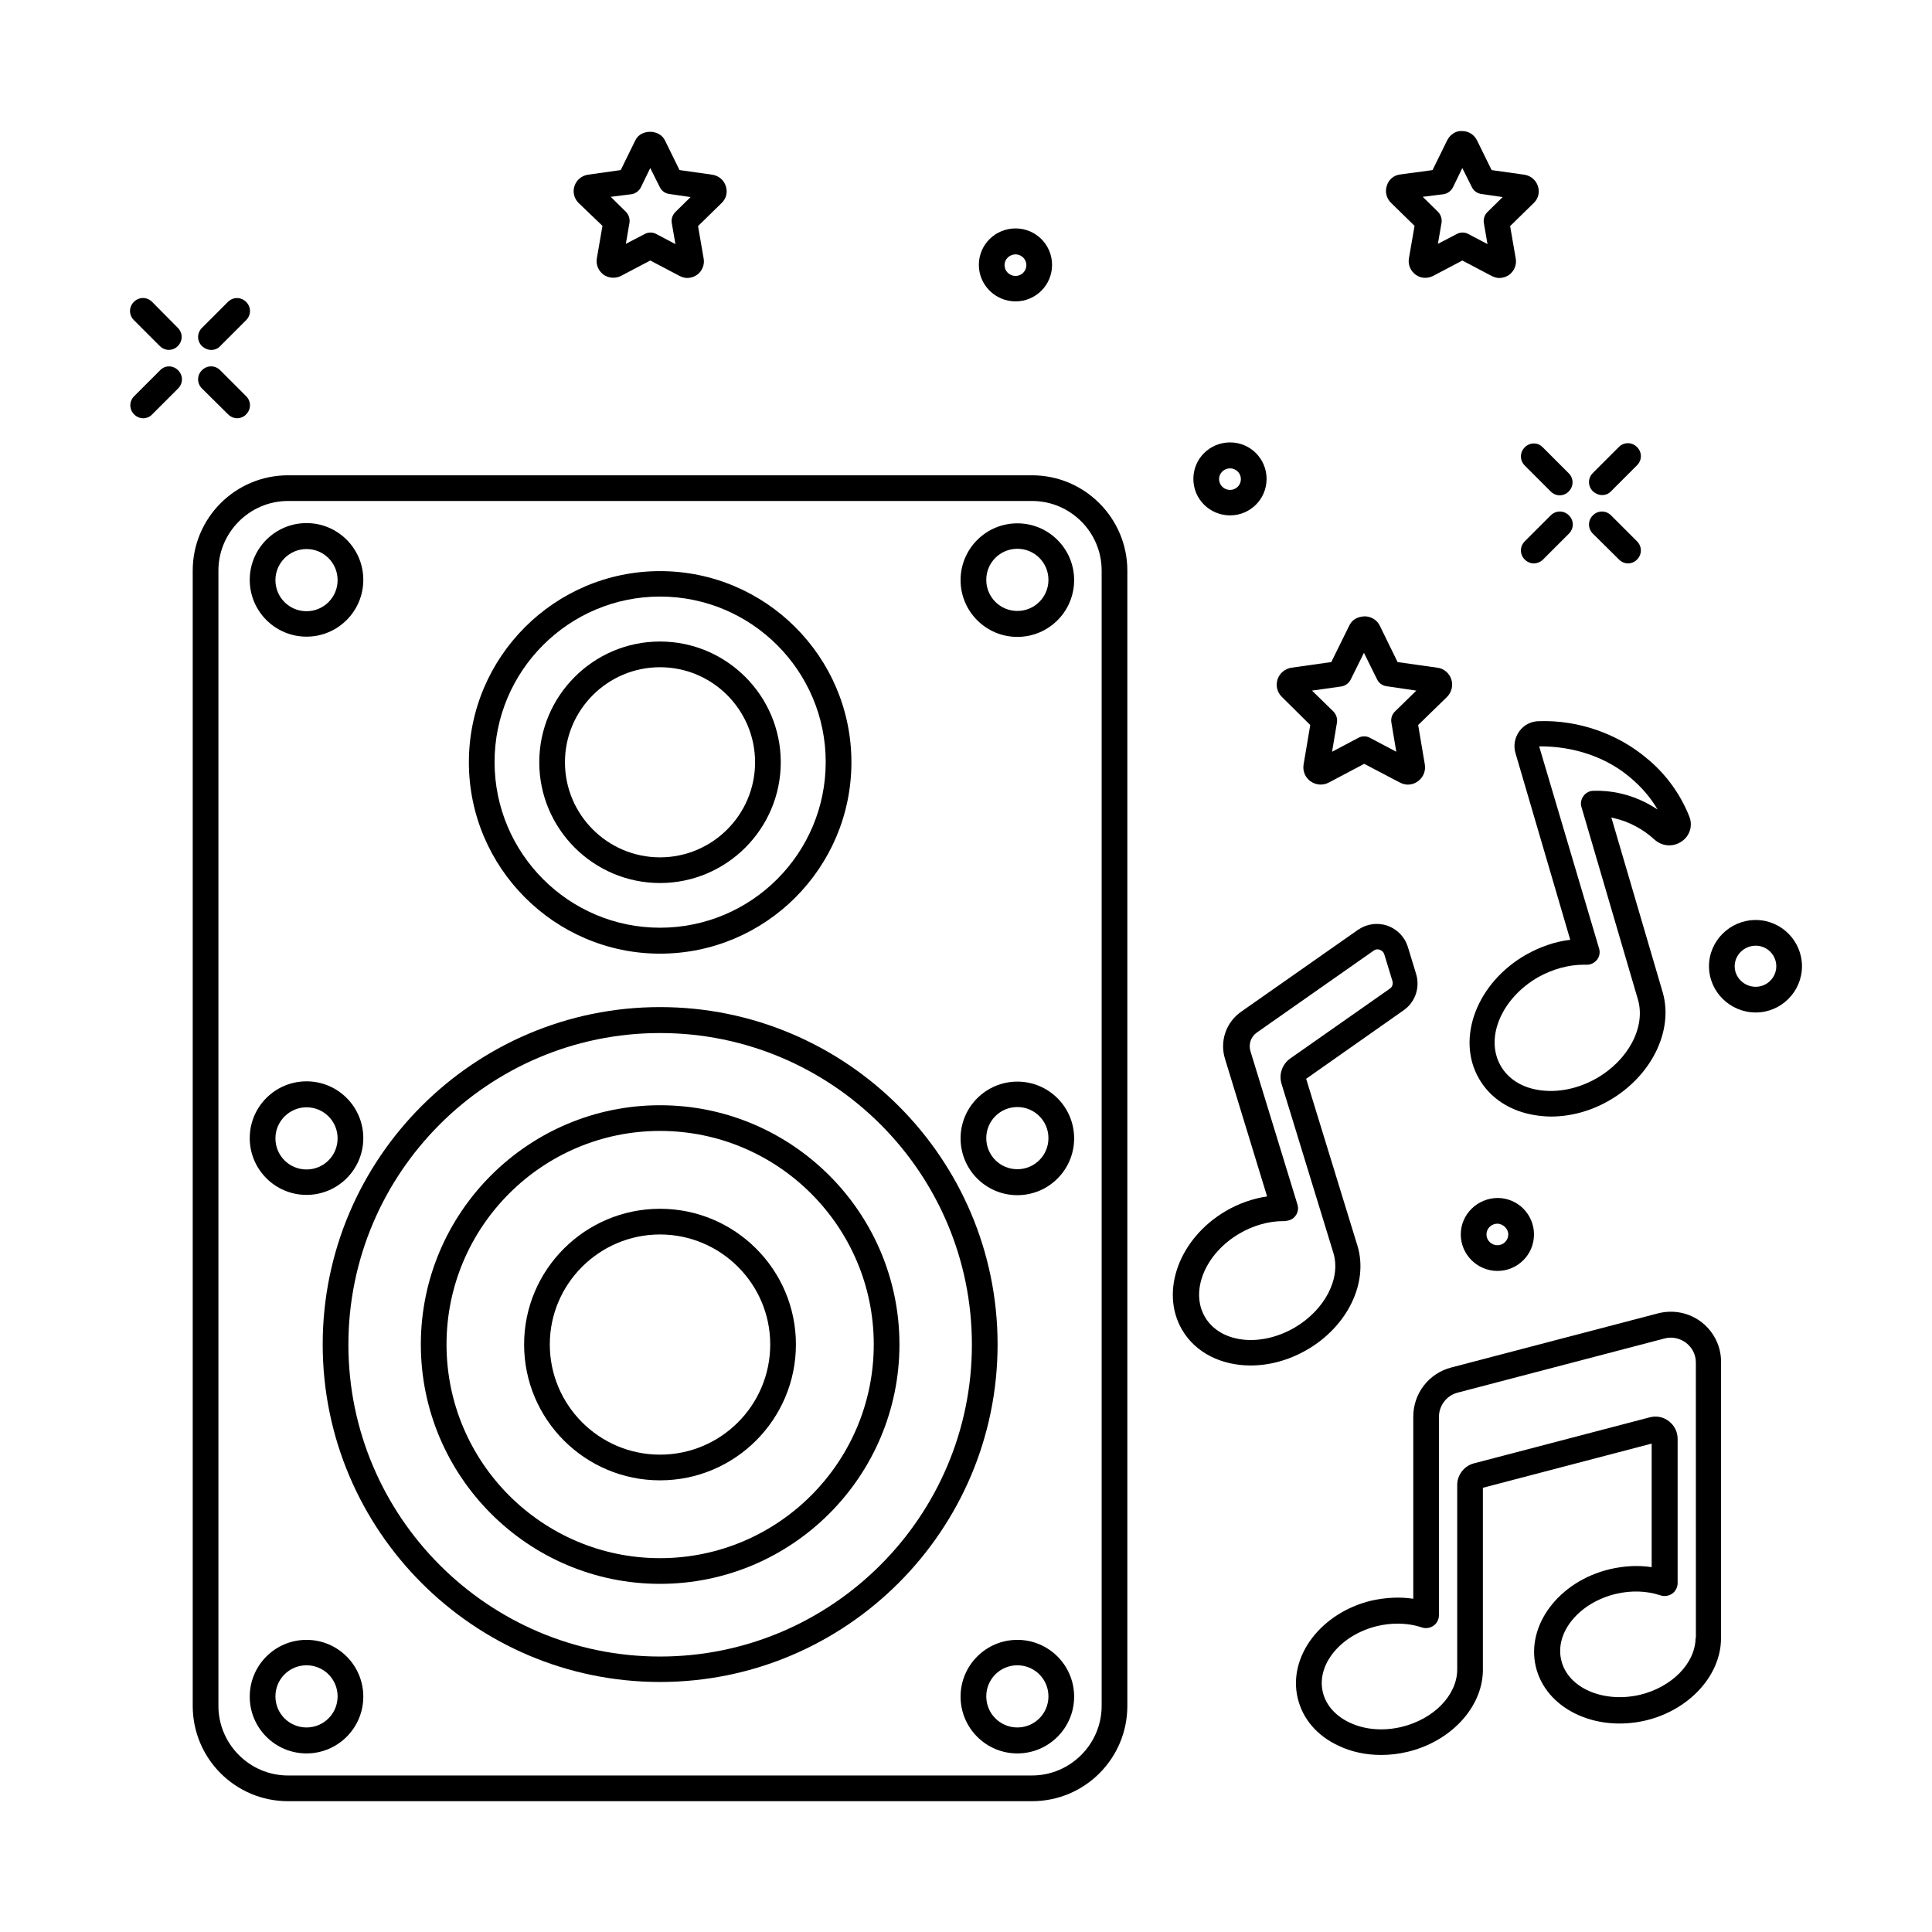 <?xml version="1.0" encoding="UTF-8"?>
<!-- Uploaded to: SVG Find, www.svgrepo.com, Generator: SVG Find Mixer Tools -->
<svg fill="#000000" width="800px" height="800px" version="1.1" viewBox="144 144 512 512" xmlns="http://www.w3.org/2000/svg">
 <g>
  <path d="m417.5 269.96h-197.17c-13.957 0-25.258 11.301-25.258 25.258v300.86c0 13.957 11.301 25.258 25.258 25.258h197.17c13.957 0 25.258-11.301 25.258-25.258v-300.86c0-13.887-11.301-25.258-25.258-25.258zm18.449 326.11c0 10.145-8.305 18.449-18.449 18.449l-197.17 0.004c-10.145 0-18.449-8.305-18.449-18.449v-300.86c0-10.145 8.305-18.449 18.449-18.449h197.17c10.145 0 18.449 8.238 18.449 18.449z"/>
  <path d="m318.91 410.89c-49.293 0-89.391 40.102-89.391 89.391 0 49.359 40.102 89.461 89.391 89.461 49.359 0 89.461-40.168 89.461-89.461-0.004-49.289-40.102-89.391-89.461-89.391zm0 172.11c-45.547 0-82.582-37.105-82.582-82.652 0-45.547 37.035-82.582 82.582-82.582 45.613 0 82.652 37.035 82.652 82.582-0.004 45.547-37.105 82.652-82.652 82.652z"/>
  <path d="m318.91 436.9c-34.926 0-63.383 28.457-63.383 63.383 0 34.996 28.457 63.453 63.383 63.453 34.996 0 63.453-28.457 63.453-63.453-0.004-34.922-28.461-63.383-63.453-63.383zm0 120.03c-31.184 0-56.578-25.395-56.578-56.645 0-31.184 25.395-56.578 56.578-56.578 31.25 0 56.645 25.395 56.645 56.578 0 31.25-25.395 56.645-56.645 56.645z"/>
  <path d="m318.91 464.34c-19.879 0-36.016 16.137-36.016 35.949 0 19.879 16.137 36.016 36.016 36.016 19.879 0 36.016-16.137 36.016-36.016 0-19.812-16.137-35.949-36.016-35.949zm0 65.156c-16.137 0-29.207-13.141-29.207-29.207s13.141-29.141 29.207-29.141c16.066 0 29.207 13.07 29.207 29.141 0 16.133-13.074 29.207-29.207 29.207z"/>
  <path d="m318.91 396.73c27.98 0 50.723-22.738 50.723-50.723 0-27.914-22.738-50.652-50.723-50.652-27.914 0-50.652 22.738-50.652 50.652-0.004 27.914 22.738 50.723 50.652 50.723zm0-94.633c24.238 0 43.914 19.676 43.914 43.844 0 24.238-19.676 43.914-43.914 43.914-24.168 0-43.844-19.676-43.844-43.914-0.004-24.168 19.672-43.844 43.844-43.844z"/>
  <path d="m318.91 378.01c17.633 0 32-14.367 32-32 0-17.633-14.367-32-32-32-17.633 0-32 14.367-32 32 0 17.633 14.363 32 32 32zm0-57.188c13.891 0 25.191 11.301 25.191 25.191s-11.301 25.191-25.191 25.191c-13.891 0-25.191-11.301-25.191-25.191s11.301-25.191 25.191-25.191z"/>
  <path d="m413.61 578.58c-8.305 0-15.047 6.738-15.047 15.047 0 8.305 6.738 15.047 15.047 15.047 8.305 0 15.047-6.738 15.047-15.047 0-8.305-6.738-15.047-15.047-15.047zm0 23.215c-4.562 0-8.238-3.676-8.238-8.238s3.676-8.238 8.238-8.238 8.238 3.676 8.238 8.238-3.676 8.238-8.238 8.238z"/>
  <path d="m225.23 578.58c-8.305 0-15.047 6.738-15.047 15.047 0 8.305 6.738 15.047 15.047 15.047 8.305 0 15.047-6.738 15.047-15.047 0-8.305-6.738-15.047-15.047-15.047zm0 23.215c-4.562 0-8.238-3.676-8.238-8.238s3.676-8.238 8.238-8.238 8.238 3.676 8.238 8.238-3.676 8.238-8.238 8.238z"/>
  <path d="m413.61 282.69c-8.305 0-15.047 6.738-15.047 15.047 0 8.305 6.738 15.047 15.047 15.047 8.305 0 15.047-6.738 15.047-15.047 0-8.305-6.738-15.047-15.047-15.047zm0 23.219c-4.562 0-8.238-3.676-8.238-8.238s3.676-8.238 8.238-8.238 8.238 3.676 8.238 8.238c0 4.559-3.676 8.238-8.238 8.238z"/>
  <path d="m225.23 312.72c8.305 0 15.047-6.738 15.047-15.047 0-8.305-6.738-15.047-15.047-15.047-8.305 0-15.047 6.738-15.047 15.047 0 8.305 6.742 15.047 15.047 15.047zm0-23.219c4.562 0 8.238 3.676 8.238 8.238s-3.676 8.238-8.238 8.238-8.238-3.676-8.238-8.238 3.746-8.238 8.238-8.238z"/>
  <path d="m413.61 430.64c-8.305 0-15.047 6.738-15.047 15.047 0 8.305 6.738 15.047 15.047 15.047 8.305 0 15.047-6.738 15.047-15.047s-6.738-15.047-15.047-15.047zm0 23.215c-4.562 0-8.238-3.676-8.238-8.238s3.676-8.238 8.238-8.238 8.238 3.676 8.238 8.238-3.676 8.238-8.238 8.238z"/>
  <path d="m225.23 460.66c8.305 0 15.047-6.738 15.047-15.047 0-8.305-6.738-15.047-15.047-15.047-8.305 0-15.047 6.738-15.047 15.047 0 8.305 6.742 15.047 15.047 15.047zm0-23.215c4.562 0 8.238 3.676 8.238 8.238s-3.676 8.238-8.238 8.238-8.238-3.676-8.238-8.238 3.746-8.238 8.238-8.238z"/>
  <path d="m594.99 494.43c-3.336-2.586-7.559-3.402-11.574-2.383l-54.875 14.367c-5.922 1.566-10.008 6.875-10.008 13.004v48.27c-3.539-0.543-7.285-0.34-11.031 0.477-13.414 3.199-22.195 14.773-19.609 25.805 1.293 5.516 5.106 10.008 10.824 12.664 3.402 1.633 7.285 2.449 11.301 2.449 2.316 0 4.629-0.273 6.945-0.816 11.438-2.723 19.742-11.641 20.016-21.309v-0.34-48.34l44.73-11.711v32.746c-3.609-0.543-7.352-0.34-11.098 0.543-13.414 3.199-22.195 14.773-19.609 25.805s15.59 17.43 29.07 14.297c11.508-2.723 19.949-11.848 20.016-21.719l0.008-73.188c0.066-4.152-1.84-8.035-5.106-10.621zm-1.637 83.605c-0.066 6.738-6.262 13.07-14.773 15.113-9.734 2.246-19.133-1.84-20.832-9.191-1.77-7.352 4.766-15.25 14.5-17.566 4.086-0.953 8.168-0.816 11.848 0.41 1.02 0.34 2.18 0.137 3.062-0.477 0.887-0.613 1.43-1.703 1.43-2.793v-38.195c0-1.84-0.816-3.539-2.316-4.699-1.496-1.156-3.336-1.496-5.106-1.02l-46.566 12.188c-2.586 0.68-4.426 3.062-4.426 5.719v48.746 0.273c-0.066 6.738-6.262 13.07-14.773 15.113-4.832 1.156-9.734 0.75-13.754-1.156-3.746-1.77-6.262-4.629-7.082-8.035-1.77-7.352 4.766-15.25 14.5-17.566 1.77-0.41 3.539-0.613 5.309-0.613 2.246 0 4.492 0.34 6.469 1.02 1.02 0.34 2.18 0.137 3.062-0.477 0.887-0.613 1.43-1.703 1.43-2.793v-52.559c0-2.996 2.043-5.652 4.902-6.398l54.875-14.367c1.973-0.543 4.086-0.066 5.719 1.156 1.633 1.293 2.586 3.133 2.586 5.242l0.008 72.926z"/>
  <path d="m503.76 474.21-13.617-44.32 25.871-18.18c3.062-2.18 4.356-5.992 3.269-9.602l-2.18-7.148c-0.816-2.656-2.793-4.699-5.445-5.652-2.656-0.887-5.445-0.477-7.762 1.09l-30.977 21.719c-4.016 2.793-5.719 7.828-4.289 12.461l11.164 36.492c-3.746 0.543-7.488 1.84-10.961 3.879-12.324 7.215-17.496 21.309-11.574 31.453 3.609 6.195 10.555 9.465 18.18 9.465 4.902 0 10.078-1.363 14.91-4.152 10.754-6.191 16.336-17.766 13.41-27.504zm-40.441 18.793c-4.016-6.875 0.066-16.816 9.191-22.125 3.609-2.109 7.691-3.269 11.508-3.269h0.477c1.227-0.137 2.109-0.477 2.793-1.363 0.68-0.887 0.887-1.973 0.543-3.062l-12.461-40.645c-0.543-1.84 0.137-3.812 1.703-4.902l30.977-21.719c0.68-0.477 1.293-0.34 1.633-0.203 0.34 0.137 0.887 0.41 1.156 1.156l2.18 7.148c0.203 0.75-0.066 1.566-0.68 1.973l-26.414 18.52c-2.109 1.496-3.062 4.152-2.316 6.672l13.754 44.867c2.043 6.738-2.246 15.047-10.211 19.742-9.195 5.379-19.816 4.086-23.832-2.789z"/>
  <path d="m546.65 337.77c-1.227 1.703-1.633 3.879-1.02 5.856l14.5 49.43c-4.016 0.477-7.965 1.84-11.711 3.949-13.004 7.422-18.586 22.125-12.527 32.746 2.996 5.309 8.375 8.781 15.047 9.805 1.363 0.203 2.723 0.34 4.086 0.34 5.176 0 10.555-1.43 15.387-4.223 11.164-6.398 17.156-18.449 14.23-28.664l-13.617-46.363c0.273 0.066 0.543 0.137 0.816 0.203 3.812 0.887 7.488 2.793 10.621 5.652 2.043 1.84 4.969 2.043 7.215 0.477 2.18-1.496 2.996-4.223 1.973-6.672-2.383-5.992-6.332-11.371-11.371-15.453-7.625-6.398-17.973-10.078-28.391-9.734-2.039 0-4.012 0.953-5.238 2.652zm29.344 12.258c2.926 2.449 5.445 5.309 7.285 8.512-3.062-2.043-6.469-3.539-9.941-4.289-2.316-0.543-4.699-0.75-7.082-0.68-1.02 0-2.043 0.543-2.656 1.43-0.613 0.887-0.816 1.973-0.477 2.926l14.977 51.062c2.043 7.215-2.586 16-11.098 20.832-4.832 2.723-10.211 3.812-15.113 3.062-4.629-0.68-8.238-2.996-10.211-6.469-4.223-7.422 0.273-17.906 10.008-23.488 3.812-2.109 8.035-3.269 11.984-3.269h0.75c1.09 0.066 2.109-0.477 2.793-1.293 0.68-0.887 0.887-1.973 0.543-3.062l-15.863-53.512c9.121-0.07 17.77 2.859 24.102 8.238z"/>
  <path d="m303.66 203.85-1.496 8.645c-0.273 1.633 0.41 3.269 1.77 4.289 1.363 0.953 3.133 1.09 4.629 0.34l7.762-4.086 7.762 4.086c0.68 0.34 1.363 0.543 2.043 0.543 0.887 0 1.77-0.273 2.586-0.816 1.363-1.02 2.043-2.656 1.77-4.289l-1.496-8.645 6.262-6.129c1.227-1.156 1.633-2.859 1.09-4.492-0.543-1.633-1.906-2.723-3.539-2.996l-8.715-1.227-3.879-7.898c-1.496-2.996-6.398-2.996-7.828 0l-3.879 7.898-8.715 1.227c-1.633 0.273-2.996 1.363-3.539 2.996-0.543 1.633-0.066 3.336 1.09 4.492zm7.629-8.371c1.09-0.137 2.109-0.887 2.586-1.906l2.449-5.039 2.519 5.039c0.477 1.02 1.43 1.703 2.586 1.84l5.582 0.816-4.016 3.949c-0.816 0.816-1.156 1.906-0.953 2.996l0.953 5.516-5.039-2.656c-0.477-0.273-1.02-0.41-1.566-0.41-0.543 0-1.09 0.137-1.566 0.41l-4.969 2.586 0.953-5.516c0.203-1.09-0.203-2.246-0.953-2.996l-4.016-3.949z"/>
  <path d="m491.23 336.14-1.77 10.484c-0.273 1.703 0.41 3.402 1.84 4.426 1.43 1.02 3.269 1.156 4.832 0.34l9.395-4.969 9.465 4.969c0.68 0.34 1.43 0.543 2.109 0.543 0.953 0 1.84-0.273 2.656-0.887 1.43-1.02 2.109-2.723 1.84-4.426l-1.77-10.484 7.625-7.422c1.227-1.227 1.703-2.996 1.156-4.699-0.543-1.633-1.973-2.859-3.676-3.062l-10.555-1.496-4.699-9.602c-0.75-1.566-2.316-2.519-4.086-2.519-2.043 0.137-3.336 0.953-4.086 2.586l-4.699 9.531-10.555 1.496c-1.703 0.273-3.133 1.43-3.676 3.062-0.543 1.633-0.137 3.473 1.156 4.699zm8.168-10.211c1.09-0.137 2.109-0.887 2.586-1.906l3.473-7.012 3.473 7.012c0.477 1.02 1.43 1.703 2.586 1.84l7.828 1.156-5.652 5.516c-0.816 0.816-1.156 1.906-0.953 2.996l1.293 7.691-6.945-3.676c-0.477-0.273-1.02-0.41-1.566-0.41-0.543 0-1.09 0.137-1.566 0.41l-6.945 3.676 1.293-7.691c0.203-1.09-0.203-2.246-0.953-2.996l-5.652-5.516z"/>
  <path d="m518.87 203.85-1.496 8.645c-0.273 1.637 0.406 3.273 1.77 4.293 1.363 1.02 3.133 1.09 4.629 0.34l7.762-4.086 7.762 4.086c0.68 0.34 1.363 0.543 2.043 0.543 0.887 0 1.77-0.273 2.586-0.816 1.363-1.02 2.043-2.656 1.77-4.289l-1.496-8.645 6.262-6.129c1.227-1.156 1.633-2.859 1.09-4.492-0.543-1.633-1.906-2.723-3.539-2.996l-8.715-1.227-3.879-7.898c-0.75-1.496-2.246-2.449-3.949-2.449-1.633-0.137-3.199 0.953-3.949 2.449l-3.879 7.898-8.582 1.16c-1.703 0.203-3.062 1.363-3.539 2.996-0.543 1.633-0.066 3.336 1.09 4.492zm7.625-8.371c1.09-0.137 2.109-0.887 2.586-1.906l2.449-5.039 2.519 5.039c0.477 1.02 1.43 1.703 2.586 1.84l5.582 0.816-4.016 3.949c-0.816 0.816-1.156 1.906-0.953 2.996l0.953 5.516-5.039-2.656c-0.477-0.273-1.02-0.41-1.566-0.41-0.543 0-1.09 0.137-1.566 0.41l-4.969 2.586 0.953-5.516c0.203-1.09-0.203-2.246-0.953-2.996l-4.016-3.949z"/>
  <path d="m531.12 471.14c0 5.309 4.356 9.668 9.734 9.668 5.309 0 9.668-4.289 9.668-9.668 0-5.309-4.289-9.668-9.668-9.668-5.375 0.07-9.734 4.359-9.734 9.668zm12.594 0c0 1.566-1.293 2.859-2.859 2.859-1.633 0-2.926-1.293-2.926-2.859 0-1.566 1.293-2.859 2.926-2.859 1.5 0.066 2.859 1.363 2.859 2.859z"/>
  <path d="m413.14 223.87c5.309 0 9.668-4.289 9.668-9.668 0-5.309-4.289-9.668-9.668-9.668-5.379 0-9.734 4.289-9.734 9.668 0 5.309 4.359 9.668 9.734 9.668zm0-12.461c1.566 0 2.859 1.293 2.859 2.859 0 1.566-1.293 2.859-2.859 2.859-1.633 0-2.926-1.293-2.926-2.859 0-1.633 1.363-2.859 2.926-2.859z"/>
  <path d="m469.99 280.58c5.309 0 9.668-4.289 9.668-9.668 0-5.309-4.289-9.668-9.668-9.668-5.379 0-9.734 4.289-9.734 9.668-0.004 5.379 4.356 9.668 9.734 9.668zm0-12.461c1.566 0 2.859 1.293 2.859 2.859 0 1.566-1.293 2.859-2.859 2.859-1.633 0-2.926-1.293-2.926-2.859-0.004-1.562 1.289-2.859 2.926-2.859z"/>
  <path d="m609.29 387.81c-6.809 0-12.391 5.516-12.391 12.254 0 6.738 5.582 12.254 12.391 12.254 6.738 0 12.254-5.516 12.254-12.254 0-6.738-5.516-12.254-12.254-12.254zm0 17.699c-3.062 0-5.582-2.449-5.582-5.445s2.519-5.445 5.582-5.445c2.996 0 5.445 2.449 5.445 5.445s-2.449 5.445-5.445 5.445z"/>
  <path d="m186.43 242.12-6.875 6.875c-1.363 1.363-1.363 3.473 0 4.832 0.68 0.68 1.566 1.02 2.383 1.02s1.77-0.34 2.383-1.02l6.875-6.875c1.363-1.363 1.363-3.473 0-4.832-1.363-1.363-3.473-1.363-4.766 0z"/>
  <path d="m199.97 236.74c0.887 0 1.77-0.34 2.383-1.02l6.875-6.875c1.363-1.363 1.363-3.473 0-4.832-1.363-1.363-3.473-1.363-4.832 0l-6.875 6.875c-1.363 1.363-1.363 3.473 0 4.832 0.746 0.68 1.633 1.02 2.449 1.02z"/>
  <path d="m184.31 224c-1.363-1.363-3.473-1.363-4.832 0-1.363 1.363-1.363 3.473 0 4.832l6.875 6.875c0.68 0.68 1.566 1.02 2.383 1.02 0.816 0 1.77-0.34 2.383-1.02 1.363-1.363 1.363-3.473 0-4.832z"/>
  <path d="m204.46 253.82c0.68 0.68 1.566 1.02 2.383 1.02s1.77-0.34 2.383-1.02c1.363-1.363 1.363-3.473 0-4.832l-6.875-6.875c-1.363-1.363-3.473-1.363-4.832 0-1.363 1.363-1.363 3.473 0 4.832z"/>
  <path d="m552.91 292.29 6.875-6.875c1.363-1.363 1.363-3.473 0-4.832-1.363-1.363-3.473-1.363-4.832 0l-6.875 6.875c-1.363 1.363-1.363 3.473 0 4.832 0.68 0.68 1.566 1.02 2.383 1.02 0.816 0 1.77-0.34 2.449-1.02z"/>
  <path d="m568.57 275.2c0.887 0 1.77-0.34 2.383-1.02l6.875-6.875c1.363-1.363 1.363-3.473 0-4.832-1.363-1.363-3.473-1.363-4.832 0l-6.875 6.875c-1.363 1.363-1.363 3.473 0 4.832 0.746 0.68 1.633 1.02 2.449 1.02z"/>
  <path d="m548.08 262.54c-1.363 1.363-1.363 3.473 0 4.832l6.875 6.875c0.68 0.68 1.566 1.02 2.383 1.02 0.816 0 1.77-0.34 2.383-1.02 1.363-1.363 1.363-3.473 0-4.832l-6.875-6.875c-1.293-1.359-3.406-1.359-4.766 0z"/>
  <path d="m573.06 292.29c0.68 0.68 1.566 1.02 2.383 1.02 0.816 0 1.77-0.34 2.383-1.02 1.363-1.363 1.363-3.473 0-4.832l-6.875-6.875c-1.363-1.363-3.473-1.363-4.832 0-1.363 1.363-1.363 3.473 0 4.832z"/>
 </g>
</svg>
